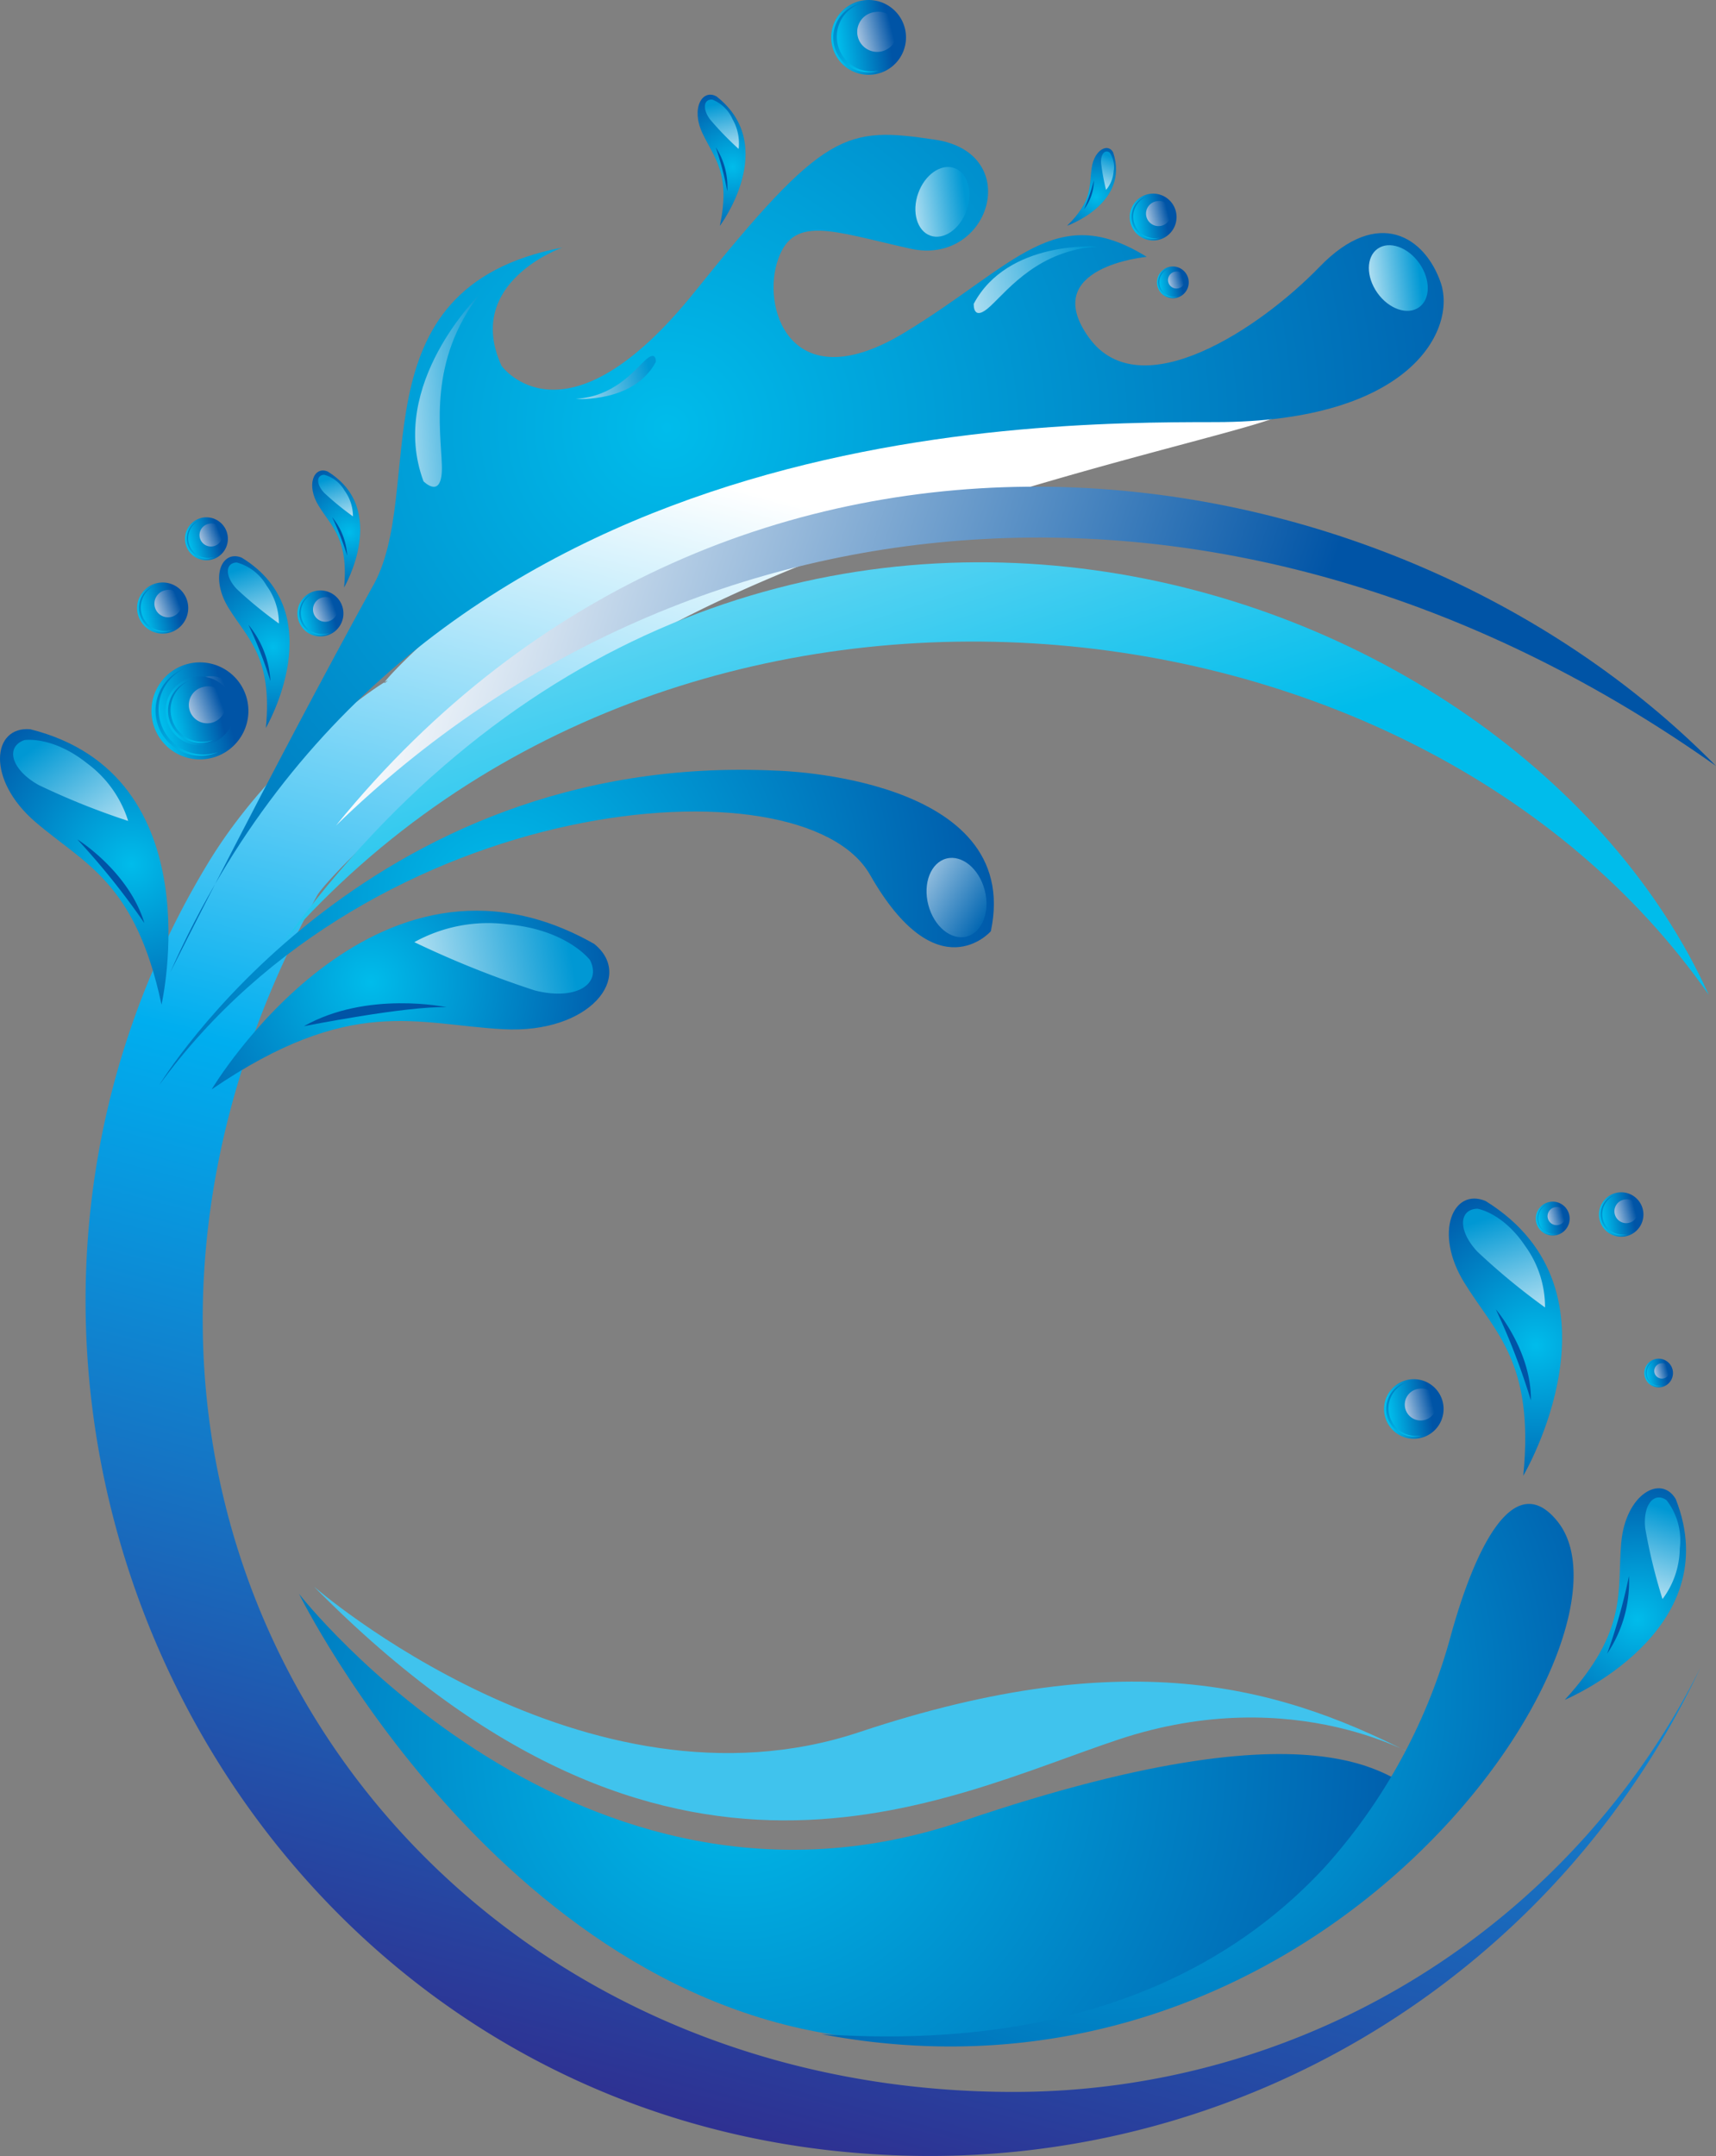 <svg id="e5ca61f3-6244-4549-bab3-66920230bbe4" data-name="Layer 1" xmlns="http://www.w3.org/2000/svg" xmlns:xlink="http://www.w3.org/1999/xlink" viewBox="0 0 136.049 170.876"><rect x="0" y="0" width="136.049" height="170.876" fill="#808080" stroke="none"/><defs><radialGradient id="fe3efa12-059b-4cab-a7ef-a229db73ab12" cx="244.279" cy="366.536" r="58.932" gradientUnits="userSpaceOnUse"><stop offset="0" stop-color="#00bceb"/><stop offset="1" stop-color="#0054a6"/></radialGradient><linearGradient id="e0987dc7-18b4-4a32-b4b6-d557b2646e58" x1="241.93" y1="396.111" x2="274.494" y2="274.583" gradientUnits="userSpaceOnUse"><stop offset="0" stop-color="#2e3192"/><stop offset="0.58" stop-color="#00aeef"/><stop offset="1" stop-color="#fff"/></linearGradient><radialGradient id="f119530a-21f9-4429-a938-139f7310c39a" cx="274.265" cy="362.061" r="45.868" xlink:href="#fe3efa12-059b-4cab-a7ef-a229db73ab12"/><radialGradient id="e6c346d1-8415-4ba0-b500-0b9cc9b44b8e" cx="238.765" cy="261.732" r="75.188" xlink:href="#fe3efa12-059b-4cab-a7ef-a229db73ab12"/><radialGradient id="b5efcb5b-8942-47de-a4d7-222e5ce05c2d" cx="225.646" cy="299.318" r="41.638" xlink:href="#fe3efa12-059b-4cab-a7ef-a229db73ab12"/><radialGradient id="a264a0eb-e16b-49f1-a11c-cce8f32fbe42" cx="196.305" cy="296.298" r="15.248" xlink:href="#fe3efa12-059b-4cab-a7ef-a229db73ab12"/><linearGradient id="aa80fbe7-bed3-4013-a7d5-d17b8a5e94f7" x1="189.042" y1="286.745" x2="196.845" y2="297.484" gradientUnits="userSpaceOnUse"><stop offset="0" stop-color="#0098d4"/><stop offset="1" stop-color="#fff"/></linearGradient><radialGradient id="a81b4d7c-63aa-4cfd-ae85-917bc2487944" cx="207.56" cy="279.109" r="8.397" xlink:href="#fe3efa12-059b-4cab-a7ef-a229db73ab12"/><linearGradient id="b55dcd61-1366-4708-98fe-8634157b1ea3" x1="205.306" y1="272.808" x2="207.574" y2="279.79" xlink:href="#aa80fbe7-bed3-4013-a7d5-d17b8a5e94f7"/><radialGradient id="e0bc638c-ac31-440c-abd4-e9390991acbc" cx="213.57" cy="270.02" r="5.724" xlink:href="#fe3efa12-059b-4cab-a7ef-a229db73ab12"/><linearGradient id="a3cb7a7e-fd66-48da-ac2f-4d69a3676280" x1="212.034" y1="265.724" x2="213.581" y2="270.485" xlink:href="#aa80fbe7-bed3-4013-a7d5-d17b8a5e94f7"/><radialGradient id="a9b3f52e-ab7e-4dd4-98d4-5420cb474ccf" cx="215.279" cy="305.657" r="20.735" xlink:href="#fe3efa12-059b-4cab-a7ef-a229db73ab12"/><linearGradient id="e6a306d4-3834-454e-97f7-3d5a23206540" x1="231.056" y1="303.004" x2="213.884" y2="306.342" xlink:href="#aa80fbe7-bed3-4013-a7d5-d17b8a5e94f7"/><linearGradient id="a4f53211-15ff-4172-870c-f7c75d82c5f8" x1="264.243" y1="300.526" x2="255.448" y2="295.031" gradientUnits="userSpaceOnUse"><stop offset="0" stop-color="#0065b1"/><stop offset="1" stop-color="#fff"/></linearGradient><linearGradient id="ef0b737f-bdb4-4168-ad2f-beb08643363e" x1="198.707" y1="284.911" x2="203.791" y2="283.643" xlink:href="#fe3efa12-059b-4cab-a7ef-a229db73ab12"/><linearGradient id="f0673810-92ce-4b25-9206-64ad4f0130ad" x1="204.019" y1="282.926" x2="198.742" y2="284.952" gradientUnits="userSpaceOnUse"><stop offset="0" stop-color="#0054a6"/><stop offset="1" stop-color="#fff"/></linearGradient><linearGradient id="f74c852b-a850-45f1-af17-4b4c2bae10d3" x1="202.378" y1="287.023" x2="195.759" y2="278.24" xlink:href="#fe3efa12-059b-4cab-a7ef-a229db73ab12"/><linearGradient id="f5573611-94b9-421b-9d1f-a047646052b1" x1="199.589" y1="284.691" x2="203.193" y2="283.792" xlink:href="#fe3efa12-059b-4cab-a7ef-a229db73ab12"/><linearGradient id="a59e7f64-982e-40a8-ac49-7d2a92c30142" x1="203.355" y1="283.284" x2="199.613" y2="284.72" xlink:href="#f0673810-92ce-4b25-9206-64ad4f0130ad"/><linearGradient id="f5354680-7277-493c-8788-f7bb373a8815" x1="202.191" y1="286.188" x2="197.499" y2="279.961" xlink:href="#fe3efa12-059b-4cab-a7ef-a229db73ab12"/><linearGradient id="bb729c75-ebcc-486e-838a-1fc787f88f7c" x1="197.186" y1="276.405" x2="199.865" y2="275.737" xlink:href="#fe3efa12-059b-4cab-a7ef-a229db73ab12"/><linearGradient id="b7154e38-afee-40a1-b1bd-b8e9f797be7d" x1="199.986" y1="275.358" x2="197.202" y2="276.427" xlink:href="#f0673810-92ce-4b25-9206-64ad4f0130ad"/><linearGradient id="f3623a73-90ad-4b9f-8e46-46d2239a0f2f" x1="199.12" y1="277.518" x2="195.631" y2="272.888" xlink:href="#fe3efa12-059b-4cab-a7ef-a229db73ab12"/><linearGradient id="f03e82db-05fa-4e9b-af78-92f13910c694" x1="200.913" y1="270.851" x2="203.162" y2="270.29" xlink:href="#fe3efa12-059b-4cab-a7ef-a229db73ab12"/><linearGradient id="b40576a3-5150-47a9-adfd-7c66f52cc75b" x1="203.262" y1="269.973" x2="200.928" y2="270.869" xlink:href="#f0673810-92ce-4b25-9206-64ad4f0130ad"/><linearGradient id="b10d964a-0e68-4143-999d-3969666571e7" x1="202.536" y1="271.785" x2="199.608" y2="267.899" xlink:href="#fe3efa12-059b-4cab-a7ef-a229db73ab12"/><linearGradient id="b95a94ee-a6c2-4264-8676-cc9d7e910b96" x1="209.852" y1="276.793" x2="212.264" y2="276.192" xlink:href="#fe3efa12-059b-4cab-a7ef-a229db73ab12"/><linearGradient id="f1b417d8-5975-404d-b8c8-5dbd57ff7171" x1="212.373" y1="275.851" x2="209.868" y2="276.813" xlink:href="#f0673810-92ce-4b25-9206-64ad4f0130ad"/><linearGradient id="b3390006-24e5-43d2-8e2b-b4ce7d59e5a8" x1="211.595" y1="277.796" x2="208.453" y2="273.627" xlink:href="#fe3efa12-059b-4cab-a7ef-a229db73ab12"/><linearGradient id="a05c52c5-e756-4c4f-b452-c3a2fb98734e" x1="285.163" y1="292.442" x2="218.124" y2="270.659" xlink:href="#f0673810-92ce-4b25-9206-64ad4f0130ad"/><radialGradient id="b3cd7579-65f7-462b-a65e-d1a5a81255d6" cx="243.971" cy="241.037" r="6.356" xlink:href="#fe3efa12-059b-4cab-a7ef-a229db73ab12"/><linearGradient id="e4c2080d-c7c0-4cb5-a930-6a187a11bec1" x1="242.795" y1="236.049" x2="243.958" y2="241.518" xlink:href="#aa80fbe7-bed3-4013-a7d5-d17b8a5e94f7"/><linearGradient id="fd8272b8-0eee-4115-8c42-056d4448719a" x1="252.334" y1="231.119" x2="256.373" y2="230.551" xlink:href="#fe3efa12-059b-4cab-a7ef-a229db73ab12"/><linearGradient id="aeba340d-b9a4-416e-86e4-a56f343199bb" x1="256.571" y1="230.056" x2="252.42" y2="231.091" xlink:href="#f0673810-92ce-4b25-9206-64ad4f0130ad"/><linearGradient id="a862606b-78e0-4853-bd4b-87dd946da96d" x1="254.986" y1="233.076" x2="250.713" y2="225.675" xlink:href="#fe3efa12-059b-4cab-a7ef-a229db73ab12"/><linearGradient id="a5de3b84-a1ed-4ebf-bbf7-0d310678a049" x1="275.799" y1="245.23" x2="278.326" y2="244.874" xlink:href="#fe3efa12-059b-4cab-a7ef-a229db73ab12"/><linearGradient id="ad018785-6fcd-48be-9a8e-b6a8c8d0c81f" x1="278.451" y1="244.564" x2="275.852" y2="245.212" xlink:href="#f0673810-92ce-4b25-9206-64ad4f0130ad"/><linearGradient id="f00d4a60-1afd-4f17-81df-318d55012fd7" x1="277.459" y1="246.457" x2="274.783" y2="241.822" xlink:href="#fe3efa12-059b-4cab-a7ef-a229db73ab12"/><radialGradient id="a4670b5e-085a-4893-8e1a-0e5d2097b215" cx="272.778" cy="243.428" r="4.506" xlink:href="#fe3efa12-059b-4cab-a7ef-a229db73ab12"/><linearGradient id="b3dad8a1-2ec1-436d-ac75-b090ce59639f" x1="273.993" y1="240.248" x2="272.578" y2="243.749" xlink:href="#aa80fbe7-bed3-4013-a7d5-d17b8a5e94f7"/><linearGradient id="b7147440-a7ea-456e-bdcd-9e4ad406a957" x1="277.847" y1="250.339" x2="279.561" y2="250.098" xlink:href="#fe3efa12-059b-4cab-a7ef-a229db73ab12"/><linearGradient id="f3bfd070-688d-40ff-afab-a449619c624b" x1="279.646" y1="249.887" x2="277.883" y2="250.327" xlink:href="#f0673810-92ce-4b25-9206-64ad4f0130ad"/><linearGradient id="b95ec9e8-7a37-46bd-a911-7a8df5f6d11f" x1="278.973" y1="251.17" x2="277.158" y2="248.027" xlink:href="#fe3efa12-059b-4cab-a7ef-a229db73ab12"/><linearGradient id="ec9e23d9-0d3e-4f46-9d66-1de7e2c075ab" x1="296.054" y1="339.755" x2="299.269" y2="339.303" xlink:href="#fe3efa12-059b-4cab-a7ef-a229db73ab12"/><linearGradient id="f6c6239c-2866-4231-8878-aa12ab056b03" x1="299.427" y1="338.909" x2="296.123" y2="339.733" xlink:href="#f0673810-92ce-4b25-9206-64ad4f0130ad"/><linearGradient id="be4a0341-d4b3-4fd1-bfa3-484db7c564d9" x1="298.165" y1="341.315" x2="294.762" y2="335.42" xlink:href="#fe3efa12-059b-4cab-a7ef-a229db73ab12"/><linearGradient id="b3706301-47f3-43f7-94e5-0619f3a4572f" x1="312.98" y1="324.277" x2="315.383" y2="323.94" xlink:href="#fe3efa12-059b-4cab-a7ef-a229db73ab12"/><linearGradient id="a94ab4bb-9c1e-4cd0-b857-a7276f8be7e7" x1="315.5" y1="323.645" x2="313.032" y2="324.26" xlink:href="#f0673810-92ce-4b25-9206-64ad4f0130ad"/><linearGradient id="f9e74f5b-e411-4b70-b5a9-73966b1f13bf" x1="314.558" y1="325.442" x2="312.016" y2="321.039" xlink:href="#fe3efa12-059b-4cab-a7ef-a229db73ab12"/><linearGradient id="bc9d5774-0ec4-41af-9d27-6dcca1574d31" x1="307.897" y1="324.55" x2="309.725" y2="324.293" xlink:href="#fe3efa12-059b-4cab-a7ef-a229db73ab12"/><linearGradient id="a487f611-6e9f-4f16-811a-a5ba479cf22a" x1="309.815" y1="324.069" x2="307.937" y2="324.537" xlink:href="#f0673810-92ce-4b25-9206-64ad4f0130ad"/><linearGradient id="e07d691e-82ca-46ae-b7cc-120e6d22f19d" x1="309.098" y1="325.438" x2="307.162" y2="322.085" xlink:href="#fe3efa12-059b-4cab-a7ef-a229db73ab12"/><linearGradient id="ae8209c4-defd-43a7-b05f-5477bf300995" x1="316.459" y1="336.767" x2="318.01" y2="336.549" xlink:href="#fe3efa12-059b-4cab-a7ef-a229db73ab12"/><linearGradient id="b1201f77-8790-4d3a-9517-6ca0dcda8fa0" x1="318.086" y1="336.359" x2="316.493" y2="336.756" xlink:href="#f0673810-92ce-4b25-9206-64ad4f0130ad"/><linearGradient id="b94d258d-4adb-4720-9320-0465322ab95a" x1="317.478" y1="337.519" x2="315.837" y2="334.676" xlink:href="#fe3efa12-059b-4cab-a7ef-a229db73ab12"/><linearGradient id="e9e576ec-2af5-413c-a569-a4486db9eb88" x1="224.824" y1="258.593" x2="213.963" y2="259.352" xlink:href="#aa80fbe7-bed3-4013-a7d5-d17b8a5e94f7"/><linearGradient id="a4a18ba2-e0bd-40e2-83d3-770f11777440" x1="237.394" y1="257.244" x2="228.449" y2="259.309" xlink:href="#aa80fbe7-bed3-4013-a7d5-d17b8a5e94f7"/><linearGradient id="f8ad8da4-01f2-44ec-923b-1c03ac5946ef" x1="272.205" y1="248.805" x2="258.242" y2="252.028" xlink:href="#aa80fbe7-bed3-4013-a7d5-d17b8a5e94f7"/><linearGradient id="ad887e7a-ce27-4df6-8d32-ae89d2f95a19" x1="262.425" y1="243.557" x2="256.243" y2="244.426" xlink:href="#aa80fbe7-bed3-4013-a7d5-d17b8a5e94f7"/><linearGradient id="e4976dc7-067d-4987-92d3-008c7e9382ea" x1="298.473" y1="249.638" x2="292.64" y2="250.354" xlink:href="#aa80fbe7-bed3-4013-a7d5-d17b8a5e94f7"/><linearGradient id="ade58d1e-79ac-409b-87a1-622f4b7dd6de" x1="261.512" y1="294.228" x2="240.879" y2="230.726" gradientUnits="userSpaceOnUse"><stop offset="0" stop-color="#00bceb"/><stop offset="1" stop-color="#fff"/></linearGradient><radialGradient id="b99aaa11-6718-46d3-b867-3f8c85bac3c3" cx="307.668" cy="334.452" r="13.542" xlink:href="#fe3efa12-059b-4cab-a7ef-a229db73ab12"/><linearGradient id="b3992732-656a-4557-97ca-95854c9add23" x1="304.053" y1="324.289" x2="307.713" y2="335.552" xlink:href="#aa80fbe7-bed3-4013-a7d5-d17b8a5e94f7"/><radialGradient id="a603176e-3f3f-4afd-91f8-8c0c358981c8" cx="315.712" cy="356.167" r="11.885" xlink:href="#fe3efa12-059b-4cab-a7ef-a229db73ab12"/><linearGradient id="aaf0fffe-2e75-4ceb-a762-f67e12f93298" x1="318.405" y1="347.588" x2="315.156" y2="357.024" xlink:href="#aa80fbe7-bed3-4013-a7d5-d17b8a5e94f7"/></defs><path d="M298.627,367.25s-9.98-6.261-24.068-1.565c-14.089,4.696-35.613,16.436-63.79-12.132,0,0,21.524,18.785,43.244,11.545C275.733,357.858,287.865,361.576,298.627,367.25Z" transform="translate(-185.887 -227.814)" fill="#40c3ed" fill-rule="evenodd"/><path d="M298.528,369.795c-1.956,0-5.772-8.023-36.297,2.347-30.525,10.371-52.636-18.002-52.636-18.002s17.219,35.026,48.136,35.417C288.647,389.948,298.528,369.795,298.528,369.795Z" transform="translate(-185.887 -227.814)" fill-rule="evenodd" fill="url(#fe3efa12-059b-4cab-a7ef-a229db73ab12)"/><path d="M266.24,393.614a60.909,60.909,0,0,0,54.466-33.634,67.513,67.513,0,0,1-61.064,38.709c-53.617,0-83.575-58.948-57.296-102.411,5.7-9.428,14.991-15.098,14.226-14.469-2.194,1.804,12.594-14.347,31.223-20.606,18.055-6.067,39.937-2.244,40.001-.784.053,1.189-25.296,5.801-44.884,15.013-18.402,8.654-31.092,21.929-31.874,23.346C185.512,345.04,216.951,393.614,266.24,393.614Z" transform="translate(-185.887 -227.814)" fill-rule="evenodd" fill="url(#e0987dc7-18b4-4a32-b4b6-d557b2646e58)"/><path d="M251.011,389.033c40.072,7.609,65.724-31.372,58.382-40.606-3.44-4.328-6.531,2.012-8.439,8.862a45.084,45.084,0,0,1-9.921,18.385C283.797,383.57,271.598,390.424,251.011,389.033Z" transform="translate(-185.887 -227.814)" fill-rule="evenodd" fill="url(#f119530a-21f9-4429-a938-139f7310c39a)"/><path d="M215.354,274.428c4.544-7.633-1.749-23.776,15.117-26.995,0,0-7.844,2.762-4.82,9.377,0,0,5.002,6.972,15.309-5.862,10.307-12.833,11.973-13.121,19.068-12.061,7.095,1.06,4.349,10.043-1.966,8.636-6.314-1.408-9.427-2.776-10.583,1.152-1.157,3.928,1.358,10.82,10.132,5.494,8.774-5.325,11.929-10.497,19.191-5.998,0,0-8.645.793-4.574,6.411,4.07,5.618,13.584-.77,18.275-5.616,4.691-4.845,8.392-2.324,9.617,1.275,1.225,3.6-2.216,11.023-17.885,11.028-15.669.005-63.611.288-82.845,43.599C199.391,304.87,207.373,288.933,215.354,274.428Z" transform="translate(-185.887 -227.814)" fill-rule="evenodd" fill="url(#e6c346d1-8415-4ba0-b500-0b9cc9b44b8e)"/><path d="M198.518,313.805s16.047-26.518,48.977-24.909c0,0,19.562.436,16.948,12.726,0,0-4.249,4.877-9.581-4.479C249.529,287.788,215.412,290.55,198.518,313.805Z" transform="translate(-185.887 -227.814)" fill-rule="evenodd" fill="url(#b5efcb5b-8942-47de-a4d7-222e5ce05c2d)"/><path d="M198.692,307.433s4.168-18.161-10.398-21.82c-3.051-.268-3.499,4.002.395,7.346C192.584,296.303,196.618,297.687,198.692,307.433Z" transform="translate(-185.887 -227.814)" fill-rule="evenodd" fill="url(#a264a0eb-e16b-49f1-a11c-cce8f32fbe42)"/><path d="M187.821,286.471s2.21-.356,4.955,1.829a9.017,9.017,0,0,1,3.272,4.579,58.254,58.254,0,0,1-7.098-2.848C186.782,288.821,186.284,287.016,187.821,286.471Z" transform="translate(-185.887 -227.814)" fill-rule="evenodd" fill="url(#aa80fbe7-bed3-4013-a7d5-d17b8a5e94f7)"/><path d="M192.016,294.339s4.073,2.52,5.317,6.635A59.265,59.265,0,0,0,192.016,294.339Z" transform="translate(-185.887 -227.814)" fill="#0054a6" fill-rule="evenodd"/><path d="M206.967,285.504s5.304-9.065-1.913-13.49c-1.596-.658-2.557,1.563-1.026,4.018C205.559,278.488,207.495,279.913,206.967,285.504Z" transform="translate(-185.887 -227.814)" fill-rule="evenodd" fill="url(#a81b4d7c-63aa-4cfd-ae85-917bc2487944)"/><path d="M204.655,272.396a3.881,3.881,0,0,1,2.357,1.819,5.084,5.084,0,0,1,.987,3.015,32.862,32.862,0,0,1-3.337-2.729C203.7,273.486,203.736,272.431,204.655,272.396Z" transform="translate(-185.887 -227.814)" fill-rule="evenodd" fill="url(#b55dcd61-1366-4708-98fe-8634157b1ea3)"/><path d="M205.585,277.336a7.641,7.641,0,0,1,1.741,4.465A33.45,33.45,0,0,0,205.585,277.336Z" transform="translate(-185.887 -227.814)" fill="#0054a6" fill-rule="evenodd"/><path d="M213.166,274.379s3.616-6.179-1.304-9.195c-1.088-.449-1.743,1.065-.699,2.739C212.206,269.596,213.526,270.567,213.166,274.379Z" transform="translate(-185.887 -227.814)" fill-rule="evenodd" fill="url(#e0bc638c-ac31-440c-abd4-e9390991acbc)"/><path d="M211.59,265.444a2.646,2.646,0,0,1,1.606,1.24,3.463,3.463,0,0,1,.673,2.055,22.332,22.332,0,0,1-2.275-1.86C210.939,266.187,210.964,265.467,211.59,265.444Z" transform="translate(-185.887 -227.814)" fill-rule="evenodd" fill="url(#a3cb7a7e-fd66-48da-ac2f-4d69a3676280)"/><path d="M212.224,268.811a5.21,5.21,0,0,1,1.187,3.044A22.776,22.776,0,0,0,212.224,268.811Z" transform="translate(-185.887 -227.814)" fill="#0054a6" fill-rule="evenodd"/><path d="M202.669,314.154s12.8-21.487,30.327-11.528c3.209,2.57-.317,7.129-7.197,6.761C218.919,309.021,213.72,306.621,202.669,314.154Z" transform="translate(-185.887 -227.814)" fill-rule="evenodd" fill="url(#a9b3f52e-ab7e-4dd4-98d4-5420cb474ccf)"/><path d="M232.659,303.898s-1.814-2.395-6.503-2.821a12.105,12.105,0,0,0-7.421,1.409,78.211,78.211,0,0,0,9.528,3.82C231.486,307.142,233.645,305.853,232.659,303.898Z" transform="translate(-185.887 -227.814)" fill-rule="evenodd" fill="url(#e6a306d4-3834-454e-97f7-3d5a23206540)"/><path d="M221.29,307.641s-6.289-1.333-11.312,1.507C209.978,309.148,218.132,307.534,221.29,307.641Z" transform="translate(-185.887 -227.814)" fill="#0054a6" fill-rule="evenodd"/><path d="M260.92,295.861c-1.235.321-1.878,1.965-1.434,3.671.443,1.706,1.804,2.83,3.039,2.51,1.235-.321,1.877-1.964,1.434-3.671C263.516,296.664,262.155,295.54,260.92,295.861Z" transform="translate(-185.887 -227.814)" fill-rule="evenodd" fill="url(#a4f53211-15ff-4172-870c-f7c75d82c5f8)"/><path d="M200.35,280.571a3.844,3.844,0,1,0,4.972,2.197A3.844,3.844,0,0,0,200.35,280.571Z" transform="translate(-185.887 -227.814)" fill-rule="evenodd" fill="url(#ef0b737f-bdb4-4168-ad2f-beb08643363e)"/><path d="M202.127,281.482a2.053,2.053,0,1,0,2.339,1.268A1.894,1.894,0,0,0,202.127,281.482Z" transform="translate(-185.887 -227.814)" fill-rule="evenodd" fill="url(#f0673810-92ce-4b25-9206-64ad4f0130ad)"/><path d="M200.46,280.816a3.576,3.576,0,0,0,2.582,6.669c.048-.018.094-.038.14-.058a3.575,3.575,0,0,1-2.579-6.662C200.555,280.781,200.507,280.798,200.46,280.816Z" transform="translate(-185.887 -227.814)" fill-rule="evenodd" fill="url(#f74c852b-a850-45f1-af17-4b4c2bae10d3)"/><path d="M200.754,281.613a2.726,2.726,0,1,0,3.526,1.558A2.726,2.726,0,0,0,200.754,281.613Z" transform="translate(-185.887 -227.814)" fill-rule="evenodd" fill="url(#f5573611-94b9-421b-9d1f-a047646052b1)"/><path d="M202.014,282.26a1.456,1.456,0,1,0,1.659.899A1.343,1.343,0,0,0,202.014,282.26Z" transform="translate(-185.887 -227.814)" fill-rule="evenodd" fill="url(#a59e7f64-982e-40a8-ac49-7d2a92c30142)"/><path d="M200.832,281.788a2.535,2.535,0,0,0,1.831,4.729c.034-.013.067-.027.1-.041a2.535,2.535,0,0,1-1.829-4.724C200.899,281.762,200.865,281.775,200.832,281.788Z" transform="translate(-185.887 -227.814)" fill-rule="evenodd" fill="url(#f5354680-7277-493c-8788-f7bb373a8815)"/><path d="M198.052,274.117a2.027,2.027,0,1,0,2.622,1.158A2.027,2.027,0,0,0,198.052,274.117Z" transform="translate(-185.887 -227.814)" fill-rule="evenodd" fill="url(#bb729c75-ebcc-486e-838a-1fc787f88f7c)"/><path d="M198.988,274.597a1.083,1.083,0,1,0,1.234.668A.999.999,0,0,0,198.988,274.597Z" transform="translate(-185.887 -227.814)" fill-rule="evenodd" fill="url(#b7154e38-afee-40a1-b1bd-b8e9f797be7d)"/><path d="M198.109,274.246a1.885,1.885,0,0,0,1.361,3.517c.025-.01.049-.02.074-.031a1.885,1.885,0,0,1-1.36-3.513C198.159,274.227,198.134,274.236,198.109,274.246Z" transform="translate(-185.887 -227.814)" fill-rule="evenodd" fill="url(#f3623a73-90ad-4b9f-8e46-46d2239a0f2f)"/><path d="M201.639,268.931a1.701,1.701,0,1,0,2.2.972A1.701,1.701,0,0,0,201.639,268.931Z" transform="translate(-185.887 -227.814)" fill-rule="evenodd" fill="url(#f03e82db-05fa-4e9b-af78-92f13910c694)"/><path d="M202.425,269.333a.908.908,0,1,0,1.035.561A.839.839,0,0,0,202.425,269.333Z" transform="translate(-185.887 -227.814)" fill-rule="evenodd" fill="url(#b40576a3-5150-47a9-adfd-7c66f52cc75b)"/><path d="M201.688,269.039a1.582,1.582,0,0,0,1.143,2.95c.021-.008.041-.017.062-.026a1.582,1.582,0,0,1-1.141-2.948C201.73,269.024,201.709,269.031,201.688,269.039Z" transform="translate(-185.887 -227.814)" fill-rule="evenodd" fill="url(#b10d964a-0e68-4143-999d-3969666571e7)"/><path d="M210.632,274.734a1.824,1.824,0,1,0,2.36,1.043A1.825,1.825,0,0,0,210.632,274.734Z" transform="translate(-185.887 -227.814)" fill-rule="evenodd" fill="url(#b95a94ee-a6c2-4264-8676-cc9d7e910b96)"/><path d="M211.475,275.166a.974.974,0,1,0,1.11.602A.899.899,0,0,0,211.475,275.166Z" transform="translate(-185.887 -227.814)" fill-rule="evenodd" fill="url(#f1b417d8-5975-404d-b8c8-5dbd57ff7171)"/><path d="M210.684,274.85a1.697,1.697,0,0,0,1.225,3.165c.022-.009.044-.018.067-.028a1.697,1.697,0,0,1-1.224-3.162C210.729,274.833,210.707,274.841,210.684,274.85Z" transform="translate(-185.887 -227.814)" fill-rule="evenodd" fill="url(#b3390006-24e5-43d2-8e2b-b4ce7d59e5a8)"/><path d="M212.525,293.244c31.436-38.686,83.255-31.332,109.411-4.722C284.546,262.042,241.14,265.458,212.525,293.244Z" transform="translate(-185.887 -227.814)" fill-rule="evenodd" fill="url(#a05c52c5-e756-4c4f-b452-c3a2fb98734e)"/><path d="M242.959,245.717s4.754-6.322-.262-10.258c-1.137-.631-2.048.948-1.116,2.917C242.513,240.346,243.838,241.579,242.959,245.717Z" transform="translate(-185.887 -227.814)" fill-rule="evenodd" fill="url(#b3cd7579-65f7-462b-a65e-d1a5a81255d6)"/><path d="M242.365,235.71a2.923,2.923,0,0,1,1.605,1.565,3.828,3.828,0,0,1,.477,2.341,24.751,24.751,0,0,1-2.26-2.33C241.556,236.442,241.675,235.656,242.365,235.71Z" transform="translate(-185.887 -227.814)" fill-rule="evenodd" fill="url(#e4c2080d-c7c0-4cb5-a930-6a187a11bec1)"/><path d="M242.633,239.486a5.755,5.755,0,0,1,.915,3.491A25.177,25.177,0,0,0,242.633,239.486Z" transform="translate(-185.887 -227.814)" fill="#0054a6" fill-rule="evenodd"/><path d="M254.007,227.91a2.965,2.965,0,1,0,3.615,2.124A2.965,2.965,0,0,0,254.007,227.91Z" transform="translate(-185.887 -227.814)" fill-rule="evenodd" fill="url(#fd8272b8-0eee-4115-8c42-056d4448719a)"/><path d="M255.287,228.765a1.584,1.584,0,1,0,1.68,1.179A1.461,1.461,0,0,0,255.287,228.765Z" transform="translate(-185.887 -227.814)" fill-rule="evenodd" fill="url(#aeba340d-b9a4-416e-86e4-a56f343199bb)"/><path d="M254.069,228.107a2.758,2.758,0,1,0,1.386,5.338c.038-.01.075-.021.113-.032a2.758,2.758,0,0,1-1.385-5.334C254.144,228.088,254.107,228.097,254.069,228.107Z" transform="translate(-185.887 -227.814)" fill-rule="evenodd" fill="url(#a862606b-78e0-4853-bd4b-87dd946da96d)"/><path d="M276.845,243.221a1.856,1.856,0,1,0,2.263,1.33A1.856,1.856,0,0,0,276.845,243.221Z" transform="translate(-185.887 -227.814)" fill-rule="evenodd" fill="url(#a5de3b84-a1ed-4ebf-bbf7-0d310678a049)"/><path d="M277.646,243.757a.991.991,0,1,0,1.051.738A.914.914,0,0,0,277.646,243.757Z" transform="translate(-185.887 -227.814)" fill-rule="evenodd" fill="url(#ad018785-6fcd-48be-9a8e-b6a8c8d0c81f)"/><path d="M276.884,243.344a1.726,1.726,0,0,0,.868,3.342c.024-.006.047-.013.07-.021a1.726,1.726,0,0,1-.867-3.338C276.931,243.333,276.908,243.338,276.884,243.344Z" transform="translate(-185.887 -227.814)" fill-rule="evenodd" fill="url(#f00d4a60-1afd-4f17-81df-318d55012fd7)"/><path d="M270.49,245.707s4.988-1.76,3.653-5.809c-.399-.772-1.491-.231-1.702,1.211C272.231,242.552,272.513,243.729,270.49,245.707Z" transform="translate(-185.887 -227.814)" fill-rule="evenodd" fill="url(#a4670b5e-085a-4893-8e1a-0e5d2097b215)"/><path d="M273.866,239.916a1.953,1.953,0,0,1,.314,1.466,2.562,2.562,0,0,1-.601,1.481,16.535,16.535,0,0,1-.395-2.135C273.144,240.023,273.501,239.63,273.866,239.916Z" transform="translate(-185.887 -227.814)" fill-rule="evenodd" fill="url(#b3dad8a1-2ec1-436d-ac75-b090ce59639f)"/><path d="M272.616,242.117a3.849,3.849,0,0,1-.783,2.283A16.839,16.839,0,0,0,272.616,242.117Z" transform="translate(-185.887 -227.814)" fill="#0054a6" fill-rule="evenodd"/><path d="M278.557,248.976a1.259,1.259,0,1,0,1.536.902A1.259,1.259,0,0,0,278.557,248.976Z" transform="translate(-185.887 -227.814)" fill-rule="evenodd" fill="url(#b7147440-a7ea-456e-bdcd-9e4ad406a957)"/><path d="M279.101,249.339a.673.673,0,1,0,.714.501A.621.621,0,0,0,279.101,249.339Z" transform="translate(-185.887 -227.814)" fill-rule="evenodd" fill="url(#f3bfd070-688d-40ff-afab-a449619c624b)"/><path d="M278.583,249.059a1.171,1.171,0,0,0,.589,2.268l.048-.014a1.171,1.171,0,0,1-.588-2.265Z" transform="translate(-185.887 -227.814)" fill-rule="evenodd" fill="url(#b95ec9e8-7a37-46bd-a911-7a8df5f6d11f)"/><path d="M297.385,337.2a2.361,2.361,0,1,0,2.878,1.692A2.361,2.361,0,0,0,297.385,337.2Z" transform="translate(-185.887 -227.814)" fill-rule="evenodd" fill="url(#ec9e23d9-0d3e-4f46-9d66-1de7e2c075ab)"/><path d="M298.405,337.881a1.261,1.261,0,1,0,1.338.939A1.163,1.163,0,0,0,298.405,337.881Z" transform="translate(-185.887 -227.814)" fill-rule="evenodd" fill="url(#f6c6239c-2866-4231-8878-aa12ab056b03)"/><path d="M297.435,337.357a2.196,2.196,0,1,0,1.104,4.251c.03-.008.06-.017.089-.025a2.196,2.196,0,0,1-1.103-4.247C297.495,337.342,297.465,337.349,297.435,337.357Z" transform="translate(-185.887 -227.814)" fill-rule="evenodd" fill="url(#be4a0341-d4b3-4fd1-bfa3-484db7c564d9)"/><path d="M313.976,322.368a1.763,1.763,0,1,0,2.15,1.263A1.763,1.763,0,0,0,313.976,322.368Z" transform="translate(-185.887 -227.814)" fill-rule="evenodd" fill="url(#b3706301-47f3-43f7-94e5-0619f3a4572f)"/><path d="M314.737,322.877a.942.942,0,1,0,.999.701A.869.869,0,0,0,314.737,322.877Z" transform="translate(-185.887 -227.814)" fill-rule="evenodd" fill="url(#a94ab4bb-9c1e-4cd0-b857-a7276f8be7e7)"/><path d="M314.012,322.486a1.64,1.64,0,0,0,.825,3.175c.023-.006.045-.013.067-.019a1.64,1.64,0,0,1-.823-3.172C314.057,322.475,314.035,322.48,314.012,322.486Z" transform="translate(-185.887 -227.814)" fill-rule="evenodd" fill="url(#f9e74f5b-e411-4b70-b5a9-73966b1f13bf)"/><path d="M308.654,323.097a1.342,1.342,0,1,0,1.636.962A1.342,1.342,0,0,0,308.654,323.097Z" transform="translate(-185.887 -227.814)" fill-rule="evenodd" fill="url(#bc9d5774-0ec4-41af-9d27-6dcca1574d31)"/><path d="M309.234,323.485a.717.717,0,1,0,.76.534A.661.661,0,0,0,309.234,323.485Z" transform="translate(-185.887 -227.814)" fill-rule="evenodd" fill="url(#a487f611-6e9f-4f16-811a-a5ba479cf22a)"/><path d="M308.682,323.187a1.249,1.249,0,0,0,.628,2.417c.017-.004.034-.01.051-.014a1.248,1.248,0,0,1-.627-2.415C308.717,323.178,308.7,323.183,308.682,323.187Z" transform="translate(-185.887 -227.814)" fill-rule="evenodd" fill="url(#e07d691e-82ca-46ae-b7cc-120e6d22f19d)"/><path d="M317.102,335.535a1.138,1.138,0,1,0,1.387.816A1.139,1.139,0,0,0,317.102,335.535Z" transform="translate(-185.887 -227.814)" fill-rule="evenodd" fill="url(#ae8209c4-defd-43a7-b05f-5477bf300995)"/><path d="M317.593,335.864a.608.608,0,1,0,.645.453A.561.561,0,0,0,317.593,335.864Z" transform="translate(-185.887 -227.814)" fill-rule="evenodd" fill="url(#b1201f77-8790-4d3a-9517-6ca0dcda8fa0)"/><path d="M317.126,335.611a1.059,1.059,0,0,0,.532,2.049c.015-.004.029-.008.043-.012a1.059,1.059,0,0,1-.531-2.047C317.155,335.604,317.14,335.607,317.126,335.611Z" transform="translate(-185.887 -227.814)" fill-rule="evenodd" fill="url(#b94d258d-4adb-4720-9320-0465322ab95a)"/><path d="M223.896,251.172s-7.293,7.117-4.431,14.79c0,0,1.547,1.581,1.453-1.295C220.825,261.791,219.856,256.387,223.896,251.172Z" transform="translate(-185.887 -227.814)" fill-rule="evenodd" fill="url(#e9e576ec-2af5-413c-a569-a4486db9eb88)"/><path d="M231.548,259.43s4.596.336,6.335-2.933c0,0,.072-.998-.873-.104C236.065,257.287,234.525,259.234,231.548,259.43Z" transform="translate(-185.887 -227.814)" fill-rule="evenodd" fill="url(#a4a18ba2-e0bd-40e2-83d3-770f11777440)"/><path d="M272.879,247.357s-7.101-.52-9.789,4.531c0,0-.111,1.542,1.35.161C265.901,250.668,268.279,247.659,272.879,247.357Z" transform="translate(-185.887 -227.814)" fill-rule="evenodd" fill="url(#f8ad8da4-01f2-44ec-923b-1c03ac5946ef)"/><path d="M261.552,241.135c-1.059-.376-2.343.519-2.868,1.998-.525,1.479-.091,2.983.968,3.359,1.059.376,2.343-.519,2.868-1.998C263.044,243.015,262.611,241.511,261.552,241.135Z" transform="translate(-185.887 -227.814)" fill-rule="evenodd" fill="url(#ad887e7a-ce27-4df6-8d32-ae89d2f95a19)"/><path d="M295.108,247.53c-.918.649-.926,2.214-.02,3.496.907,1.281,2.386,1.794,3.303,1.144.917-.649.926-2.214.019-3.496C297.504,247.393,296.025,246.881,295.108,247.53Z" transform="translate(-185.887 -227.814)" fill-rule="evenodd" fill="url(#e4976dc7-067d-4987-92d3-008c7e9382ea)"/><path d="M208.382,302.485c36.111-49.871,97.459-30.162,112.987,4.187C298.03,273.179,239.341,267.241,208.382,302.485Z" transform="translate(-185.887 -227.814)" fill-rule="evenodd" fill="url(#ade58d1e-79ac-409b-87a1-622f4b7dd6de)"/><path d="M306.656,344.777s8.621-14.587-2.991-21.776c-2.57-1.074-4.136,2.503-1.684,6.475C304.433,333.448,307.548,335.76,306.656,344.777Z" transform="translate(-185.887 -227.814)" fill-rule="evenodd" fill="url(#b99aaa11-6718-46d3-b867-3f8c85bac3c3)"/><path d="M303.018,323.614s2.014.301,3.789,2.952a8.202,8.202,0,0,1,1.572,4.87,53.014,53.014,0,0,1-5.365-4.425C301.47,325.364,301.536,323.662,303.018,323.614Z" transform="translate(-185.887 -227.814)" fill-rule="evenodd" fill="url(#b3992732-656a-4557-97ca-95854c9add23)"/><path d="M304.483,331.59s2.834,3.307,2.776,7.216A53.899,53.899,0,0,0,304.483,331.59Z" transform="translate(-185.887 -227.814)" fill="#0054a6" fill-rule="evenodd"/><path d="M309.948,362.537s12.933-5.399,8.796-15.911c-1.172-1.984-3.98-.389-4.321,3.457C314.083,353.93,315.003,357.003,309.948,362.537Z" transform="translate(-185.887 -227.814)" fill-rule="evenodd" fill="url(#a603176e-3f3f-4afd-91f8-8c0c358981c8)"/><path d="M318.013,346.713a5.178,5.178,0,0,1,1.05,3.831,6.781,6.781,0,0,1-1.369,4.005,43.75,43.75,0,0,1-1.365-5.588C316.12,347.107,317.006,346.011,318.013,346.713Z" transform="translate(-185.887 -227.814)" fill-rule="evenodd" fill="url(#aaf0fffe-2e75-4ceb-a762-f67e12f93298)"/><path d="M315.036,352.723a10.197,10.197,0,0,1-1.731,6.156A44.573,44.573,0,0,0,315.036,352.723Z" transform="translate(-185.887 -227.814)" fill="#0054a6" fill-rule="evenodd"/></svg>